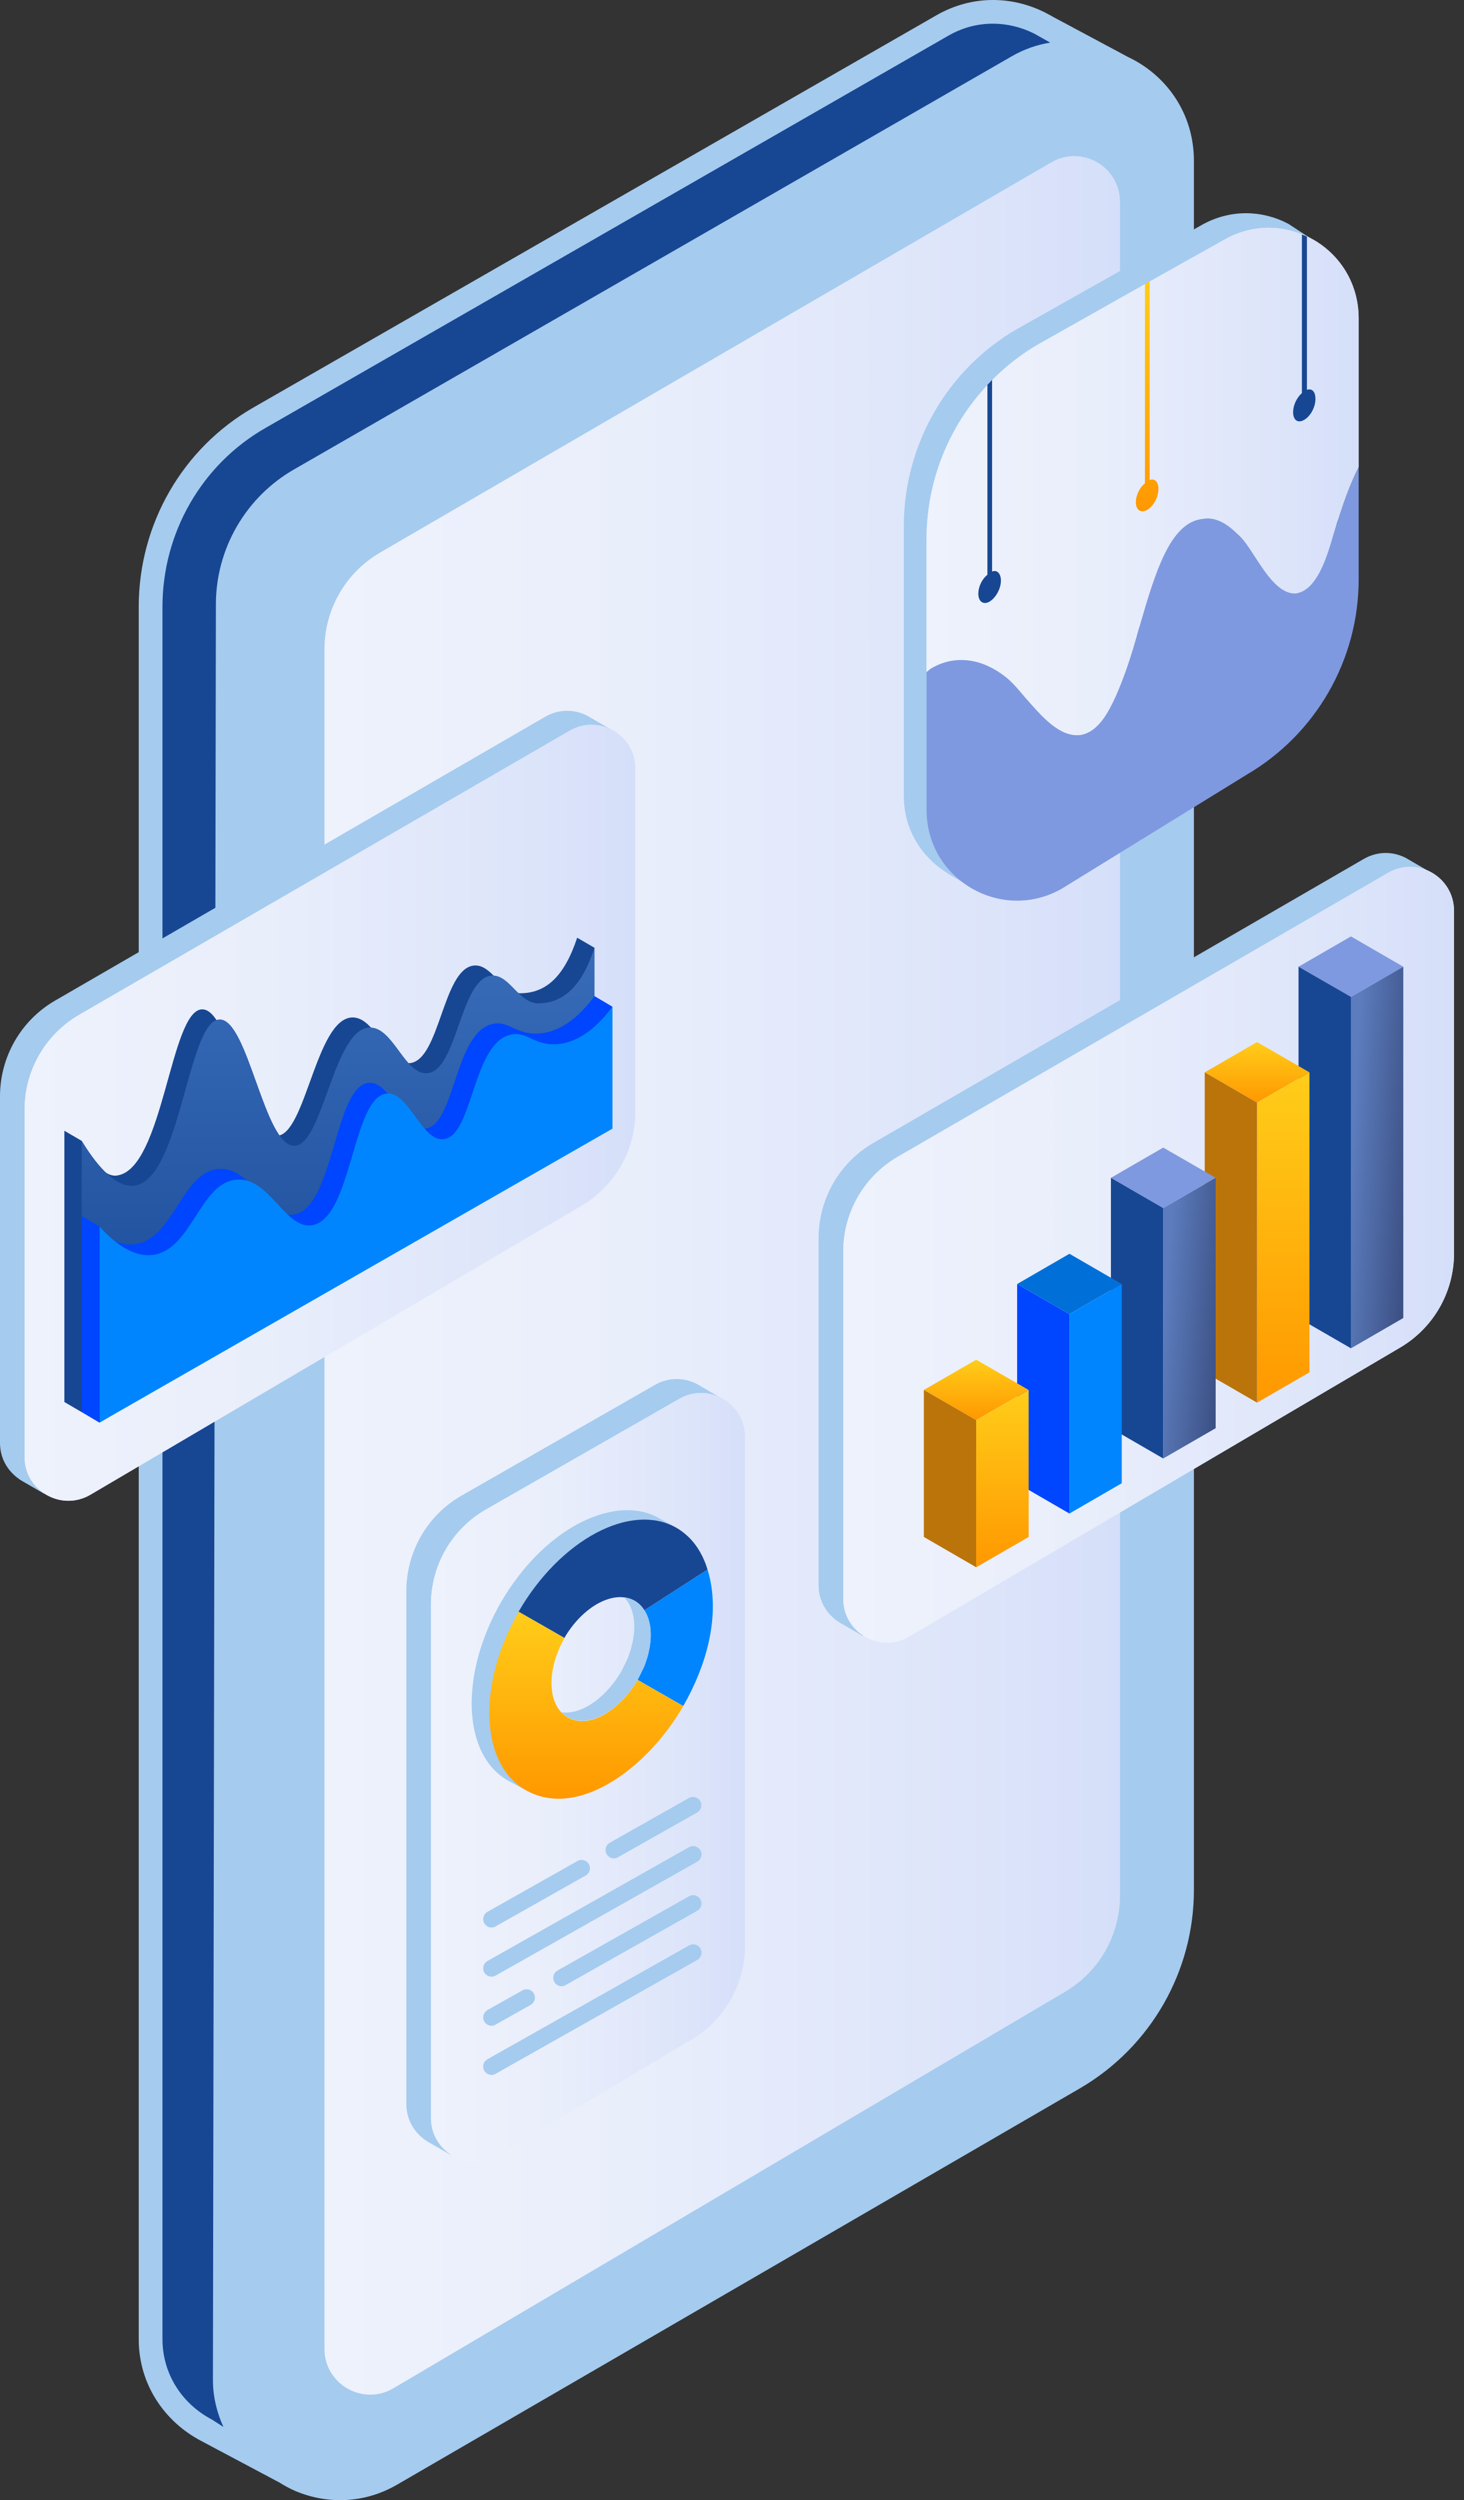 <svg width="41" height="70" viewBox="0 0 41 70" fill="none" xmlns="http://www.w3.org/2000/svg">
<rect x="0" y="0" width="41" height="70" fill="#333333" stroke="none"/>
<path d="M7.101 11.407L26.223 0.429C27.23 -0.149 28.349 -0.109 29.256 0.345L29.356 0.397C29.4 0.421 29.444 0.444 29.483 0.468L31.597 1.599C32.656 2.1 33.436 3.163 33.436 4.505V52.916C33.436 55.196 32.226 57.306 30.26 58.46L11.141 69.554C10.202 70.107 9.155 70.115 8.275 69.745C8.108 69.674 7.961 69.59 7.818 69.502L5.624 68.336C4.629 67.811 3.885 66.78 3.885 65.49V16.98C3.889 14.679 5.103 12.553 7.101 11.407Z" fill="#A5CBEF"/>
<path d="M7.432 11.984L26.554 1.002C26.948 0.775 27.37 0.663 27.808 0.663C28.202 0.663 28.6 0.759 28.958 0.938L29.412 1.193C29.05 1.252 28.688 1.372 28.337 1.575L8.236 13.142C6.882 13.918 6.046 15.363 6.046 16.924L5.963 66.636C5.963 67.114 6.078 67.556 6.257 67.95L5.935 67.743C5.079 67.293 4.55 66.449 4.55 65.49V16.979C4.554 14.921 5.644 13.007 7.432 11.984Z" fill="#174793"/>
<path d="M31.366 53.075V5.651C31.366 4.664 30.296 4.051 29.444 4.544L10.644 15.471C9.681 16.032 9.087 17.059 9.087 18.174V65.765C9.087 66.756 10.166 67.369 11.018 66.867L29.83 55.766C30.781 55.204 31.366 54.181 31.366 53.075Z" fill="url(#paint0_linear)"/>
<path d="M24.456 32.002L38.193 24.049C38.587 23.822 39.025 23.838 39.379 24.025L40.132 24.463L40.008 24.945C40.016 25 40.032 25.052 40.032 25.112V34.705C40.032 35.791 39.455 36.799 38.516 37.348L24.771 45.436C24.655 45.504 24.536 45.544 24.416 45.572L24.162 45.803L23.541 45.444C23.175 45.229 22.924 44.847 22.924 44.382V34.657C22.932 33.559 23.513 32.547 24.456 32.002Z" fill="#A5CBEF"/>
<path d="M38.877 24.435L25.141 32.388C24.197 32.938 23.616 33.945 23.616 35.039V44.764C23.616 45.711 24.643 46.3 25.459 45.822L39.204 37.734C40.143 37.185 40.721 36.178 40.721 35.091V25.498C40.717 24.551 39.694 23.962 38.877 24.435Z" fill="url(#paint1_linear)"/>
<g style="mix-blend-mode:screen" opacity="0.8">
<path d="M38.877 24.435L25.141 32.388C24.197 32.938 23.616 33.945 23.616 35.039V44.764C23.616 45.711 24.643 46.3 25.459 45.822L39.204 37.734C40.143 37.185 40.721 36.178 40.721 35.091V25.498C40.717 24.551 39.694 23.962 38.877 24.435Z" fill="url(#paint2_linear)"/>
</g>
<path d="M37.834 27.91L36.366 27.066L37.834 26.218L39.299 27.066L37.834 27.91Z" fill="#7E99DF"/>
<path d="M39.3 27.066V36.902L37.835 37.75V27.91L39.3 27.066Z" fill="url(#paint3_linear)"/>
<path d="M37.834 27.91V37.75L36.366 36.902V27.066L37.834 27.91Z" fill="#174793"/>
<path d="M35.204 30.872L33.739 30.024L35.204 29.176L36.672 30.024L35.204 30.872Z" fill="url(#paint4_linear)"/>
<path d="M36.672 30.024V38.423L35.204 39.271V30.872L36.672 30.024Z" fill="url(#paint5_linear)"/>
<path d="M35.204 30.872V39.271L33.739 38.423V30.024L35.204 30.872Z" fill="#BB740A"/>
<path d="M32.577 33.825L31.112 32.977L32.577 32.13L34.046 32.977L32.577 33.825Z" fill="#7E99DF"/>
<path d="M34.045 32.977V39.987L32.577 40.835V33.825L34.045 32.977Z" fill="url(#paint6_linear)"/>
<path d="M32.577 33.825V40.835L31.112 39.987V32.977L32.577 33.825Z" fill="#174793"/>
<path d="M29.95 36.795L28.485 35.951L29.95 35.103L31.415 35.951L29.95 36.795Z" fill="#0070D8"/>
<path d="M31.415 35.951V41.528L29.95 42.376V36.795L31.415 35.951Z" fill="#0085FF"/>
<path d="M29.95 36.795V42.376L28.485 41.528V35.951L29.95 36.795Z" fill="#0045FF"/>
<path d="M27.338 39.76L25.873 38.916L27.338 38.069L28.807 38.916L27.338 39.76Z" fill="url(#paint7_linear)"/>
<path d="M28.808 38.916V43.032L27.339 43.88V39.76L28.808 38.916Z" fill="url(#paint8_linear)"/>
<path d="M27.338 39.76V43.88L25.873 43.032V38.916L27.338 39.76Z" fill="#BB740A"/>
<path d="M12.912 41.882L18.338 38.777C18.732 38.55 19.17 38.566 19.524 38.753L20.276 39.191L20.153 39.672C20.161 39.728 20.177 39.78 20.177 39.84V54.082C20.177 55.169 19.6 56.176 18.66 56.725L13.227 59.965C13.111 60.033 12.992 60.072 12.873 60.1L12.618 60.331L11.997 59.973C11.631 59.758 11.38 59.376 11.38 58.91V44.537C11.384 43.442 11.965 42.431 12.912 41.882Z" fill="#A5CBEF"/>
<path d="M19.019 39.167L13.593 42.272C12.65 42.821 12.069 43.828 12.069 44.923V59.296C12.069 60.244 13.096 60.833 13.912 60.355L19.345 57.115C20.285 56.566 20.862 55.559 20.862 54.472V40.23C20.858 39.282 19.835 38.693 19.019 39.167Z" fill="url(#paint9_linear)"/>
<g style="mix-blend-mode:screen" opacity="0.8">
<path d="M19.019 39.167L13.593 42.272C12.65 42.821 12.069 43.828 12.069 44.923V59.296C12.069 60.244 13.096 60.833 13.912 60.355L19.345 57.115C20.285 56.566 20.862 55.559 20.862 54.472V40.23C20.858 39.282 19.835 38.693 19.019 39.167Z" fill="url(#paint10_linear)"/>
</g>
<path d="M18.044 45.086C18.633 44.704 19.226 44.326 19.815 43.944C20.205 45.213 19.775 46.654 19.134 47.765C18.748 47.546 17.856 47.032 17.856 47.032C17.856 47.032 18.016 46.718 18.036 46.67C18.083 46.551 18.123 46.431 18.155 46.308C18.25 45.914 18.27 45.44 18.044 45.086Z" fill="#0085FF"/>
<path d="M13.227 47.303C13.295 46.531 13.558 45.679 14.031 44.859C14.179 44.6 14.342 44.361 14.513 44.139C15.15 43.303 15.926 42.714 16.682 42.447C17.307 42.224 17.924 42.216 18.43 42.491C18.43 42.491 18.967 42.793 18.963 42.789C17.693 42.061 16.531 43.585 15.361 45.611C14.851 46.499 14.577 47.426 14.541 48.246C14.493 49.305 14.72 50.117 14.72 50.117C14.72 50.117 14.27 49.879 14.222 49.851C13.458 49.413 13.128 48.442 13.227 47.303Z" fill="#A5CBEF"/>
<path d="M13.709 47.761C13.744 46.937 14.019 46.009 14.528 45.126L15.273 45.552L15.81 45.862C15.293 46.762 15.329 47.757 15.894 48.079C16.531 48.446 17.398 47.828 17.856 47.036L19.134 47.769C18.457 48.939 17.383 49.938 16.32 50.257C15.762 50.424 15.209 50.4 14.716 50.117C13.999 49.703 13.661 48.816 13.709 47.761Z" fill="url(#paint11_linear)"/>
<path d="M18.947 42.777C19.19 42.921 19.377 43.104 19.528 43.327C19.532 43.334 19.536 43.339 19.54 43.346C19.631 43.486 19.711 43.645 19.771 43.812C19.779 43.836 19.807 43.924 19.814 43.944L18.043 45.086C17.971 44.974 17.884 44.883 17.768 44.819C17.203 44.497 16.328 44.963 15.806 45.858L15.269 45.548L14.524 45.122C15.695 43.1 17.673 42.049 18.947 42.777Z" fill="#174793"/>
<path d="M17.395 46.806C17.395 46.806 17.554 46.491 17.574 46.44C17.622 46.32 17.662 46.201 17.693 46.077C17.793 45.683 17.813 45.214 17.586 44.855C17.554 44.807 17.522 44.764 17.483 44.724C17.586 44.736 17.681 44.764 17.773 44.815C17.884 44.879 17.976 44.971 18.048 45.082C18.275 45.436 18.255 45.91 18.155 46.304C18.123 46.428 18.084 46.547 18.036 46.666C18.016 46.718 17.857 47.029 17.857 47.029C17.399 47.821 16.531 48.438 15.894 48.072C15.831 48.036 15.775 47.992 15.727 47.94C16.316 48.024 17.005 47.478 17.395 46.806Z" fill="#A5CBEF"/>
<path d="M13.765 53.967C13.685 53.967 13.605 53.923 13.562 53.847C13.498 53.736 13.538 53.592 13.649 53.529L16.173 52.104C16.284 52.04 16.428 52.08 16.491 52.191C16.555 52.303 16.515 52.446 16.404 52.51L13.88 53.935C13.84 53.959 13.805 53.967 13.765 53.967Z" fill="#A5CBEF"/>
<path d="M17.192 52.032C17.112 52.032 17.033 51.988 16.989 51.913C16.925 51.801 16.965 51.658 17.076 51.594L19.294 50.34C19.405 50.276 19.548 50.316 19.612 50.428C19.676 50.539 19.636 50.682 19.524 50.746L17.307 52C17.271 52.02 17.232 52.032 17.192 52.032Z" fill="#A5CBEF"/>
<path d="M13.765 55.344C13.685 55.344 13.605 55.3 13.562 55.224C13.498 55.113 13.538 54.969 13.649 54.906L19.298 51.717C19.409 51.654 19.552 51.694 19.616 51.805C19.68 51.916 19.64 52.06 19.528 52.123L13.88 55.312C13.84 55.332 13.805 55.344 13.765 55.344Z" fill="#A5CBEF"/>
<path d="M15.727 55.61C15.647 55.61 15.568 55.567 15.524 55.491C15.46 55.38 15.5 55.236 15.612 55.172L19.298 53.091C19.409 53.027 19.552 53.067 19.616 53.178C19.68 53.29 19.64 53.433 19.528 53.497L15.842 55.578C15.803 55.602 15.763 55.61 15.727 55.61Z" fill="#A5CBEF"/>
<path d="M13.765 56.717C13.685 56.717 13.605 56.673 13.562 56.598C13.498 56.486 13.538 56.343 13.649 56.279L14.632 55.726C14.744 55.662 14.887 55.702 14.951 55.813C15.014 55.925 14.975 56.068 14.863 56.132L13.88 56.685C13.84 56.709 13.805 56.717 13.765 56.717Z" fill="#A5CBEF"/>
<path d="M13.765 58.094C13.685 58.094 13.605 58.05 13.562 57.975C13.498 57.863 13.538 57.72 13.649 57.656L19.298 54.468C19.409 54.404 19.552 54.444 19.616 54.556C19.68 54.667 19.64 54.81 19.528 54.874L13.88 58.062C13.84 58.086 13.805 58.094 13.765 58.094Z" fill="#A5CBEF"/>
<path d="M1.532 28.021L15.269 20.068C15.663 19.841 16.101 19.857 16.455 20.044L17.208 20.482L17.084 20.964C17.092 21.02 17.108 21.071 17.108 21.131V30.724C17.108 31.811 16.531 32.818 15.592 33.367L1.847 41.456C1.732 41.523 1.612 41.563 1.493 41.591L1.238 41.822L0.617 41.464C0.251 41.245 0 40.867 0 40.401V30.672C0.008 29.582 0.589 28.571 1.532 28.021Z" fill="#A5CBEF"/>
<path d="M15.954 20.458L2.213 28.415C1.27 28.965 0.688 29.972 0.688 31.066V40.791C0.688 41.738 1.715 42.327 2.531 41.85L16.276 33.761C17.216 33.212 17.793 32.205 17.793 31.118V21.525C17.793 20.574 16.77 19.985 15.954 20.458Z" fill="url(#paint12_linear)"/>
<g style="mix-blend-mode:screen" opacity="0.8">
<path d="M15.954 20.458L2.213 28.415C1.27 28.965 0.688 29.972 0.688 31.066V40.791C0.688 41.738 1.715 42.327 2.531 41.85L16.276 33.761C17.216 33.212 17.793 32.205 17.793 31.118V21.525C17.793 20.574 16.77 19.985 15.954 20.458Z" fill="url(#paint13_linear)"/>
</g>
<path d="M16.164 26.254L16.65 26.537L16.164 31.026L2.288 39.537L1.803 39.254V31.659L2.288 31.942C2.523 32.408 2.889 32.961 3.272 32.913C4.577 32.746 4.764 28.276 5.66 28.26C6.46 28.244 6.914 31.819 7.758 31.799C8.558 31.779 8.848 28.535 9.855 28.487C10.52 28.455 10.847 29.82 11.475 29.765C12.319 29.693 12.395 27.13 13.267 27.034C13.78 26.978 14.031 27.818 14.596 27.81C15.257 27.794 15.786 27.396 16.164 26.254Z" fill="#174793"/>
<path d="M16.65 26.537V31.309L2.289 39.537V31.942C2.627 32.492 3.188 33.268 3.761 33.196C5.067 33.029 5.254 28.559 6.15 28.543C6.95 28.527 7.404 32.105 8.247 32.081C9.047 32.062 9.338 28.814 10.345 28.77C11.01 28.738 11.336 30.103 11.965 30.047C12.809 29.976 12.885 27.412 13.756 27.317C14.27 27.261 14.521 28.101 15.086 28.093C15.743 28.077 16.272 27.679 16.65 26.537Z" fill="url(#paint14_linear)"/>
<path d="M16.65 27.89L17.148 28.184L16.65 31.305L2.786 39.831L2.289 39.537V34.048L2.786 34.342C3.045 34.717 3.379 34.888 3.773 34.836C4.864 34.697 5.083 32.83 6.106 32.73C7.041 32.639 7.479 34.135 8.239 34.004C9.354 33.817 9.362 30.413 10.321 30.318C10.942 30.254 11.308 31.679 11.925 31.596C12.749 31.488 12.726 28.889 13.808 28.666C14.258 28.575 14.457 28.981 15.09 28.937C15.771 28.893 16.296 28.368 16.65 27.89Z" fill="#0045FF"/>
<path d="M17.152 28.185V31.6L2.791 39.828V34.346C3.145 34.736 3.69 35.21 4.279 35.135C5.37 34.995 5.589 33.128 6.612 33.029C7.547 32.937 7.985 34.434 8.745 34.303C9.86 34.115 9.868 30.716 10.827 30.617C11.448 30.553 11.814 31.978 12.431 31.894C13.255 31.787 13.231 29.188 14.314 28.965C14.764 28.873 14.963 29.279 15.596 29.235C16.268 29.188 16.794 28.666 17.152 28.185Z" fill="#0085FF"/>
<path d="M28.481 9.213L33.626 6.315C34.441 5.846 35.347 5.879 36.08 6.266L37.054 6.904L37.38 8.159C37.397 8.274 37.43 8.382 37.43 8.505V15.823C37.43 18.071 36.236 20.153 34.293 21.289L29.132 24.467C28.893 24.607 28.646 24.689 28.399 24.747L27.501 25.015L26.588 24.483C25.831 24.031 25.312 23.249 25.312 22.285V14.687C25.328 12.432 26.53 10.341 28.481 9.213Z" fill="#A5CBEF"/>
<path d="M38.05 8.914V13.079C37.836 13.499 37.671 13.952 37.523 14.405C37.498 14.503 37.457 14.586 37.432 14.676C37.408 14.75 37.375 14.857 37.342 14.973C37.161 15.598 36.881 16.553 36.272 16.619C35.811 16.619 35.457 16.076 35.144 15.59C34.971 15.318 34.806 15.063 34.642 14.94C34.452 14.758 34.099 14.454 33.695 14.528C32.765 14.618 32.361 16.026 31.917 17.533L31.892 17.607C31.884 17.623 31.884 17.64 31.876 17.664C31.678 18.397 31.464 18.99 31.242 19.508C31.077 19.846 30.789 20.488 30.271 20.578C29.678 20.653 29.168 20.06 28.706 19.525C28.525 19.311 28.352 19.113 28.196 18.982C27.513 18.43 26.739 18.331 26.072 18.718C26.031 18.743 25.99 18.784 25.949 18.817V15.096C25.949 13.466 26.574 11.927 27.661 10.774C27.702 10.733 27.752 10.684 27.793 10.634C28.18 10.247 28.616 9.902 29.11 9.622L32.073 7.951L32.205 7.877L34.263 6.724C34.996 6.296 35.803 6.288 36.477 6.568C36.527 6.584 36.576 6.601 36.617 6.625C37.432 7.012 38.05 7.852 38.05 8.914Z" fill="url(#paint15_linear)"/>
<g style="mix-blend-mode:screen" opacity="0.8">
<path d="M38.05 8.914V13.079C37.836 13.499 37.671 13.952 37.523 14.405C37.498 14.503 37.457 14.586 37.432 14.676C37.408 14.75 37.375 14.857 37.342 14.973C37.161 15.598 36.881 16.553 36.272 16.619C35.811 16.619 35.457 16.076 35.144 15.59C34.971 15.318 34.806 15.063 34.642 14.94C34.452 14.758 34.099 14.454 33.695 14.528C32.765 14.618 32.361 16.026 31.917 17.533L31.892 17.607C31.884 17.623 31.884 17.64 31.876 17.664C31.678 18.397 31.464 18.99 31.242 19.508C31.077 19.846 30.789 20.488 30.271 20.578C29.678 20.653 29.168 20.06 28.706 19.525C28.525 19.311 28.352 19.113 28.196 18.982C27.513 18.43 26.739 18.331 26.072 18.718C26.031 18.743 25.99 18.784 25.949 18.817V15.096C25.949 13.466 26.574 11.927 27.661 10.774C27.702 10.733 27.752 10.684 27.793 10.634C28.18 10.247 28.616 9.902 29.11 9.622L32.073 7.951L32.205 7.877L34.263 6.724C34.996 6.296 35.803 6.288 36.477 6.568C36.527 6.584 36.576 6.601 36.617 6.625C37.432 7.012 38.05 7.852 38.05 8.914Z" fill="url(#paint16_linear)"/>
</g>
<path d="M37.523 14.405C37.49 14.495 37.465 14.594 37.432 14.676C37.408 14.758 37.375 14.857 37.342 14.973C37.161 15.606 36.873 16.553 36.272 16.619C35.811 16.619 35.457 16.067 35.144 15.59C34.971 15.318 34.806 15.071 34.642 14.94C34.461 14.758 34.099 14.454 33.695 14.528C32.773 14.61 32.353 16.026 31.917 17.533L31.892 17.607C31.892 17.623 31.884 17.648 31.876 17.664C31.678 18.397 31.472 18.998 31.242 19.508C31.085 19.854 30.789 20.488 30.271 20.578C29.678 20.661 29.168 20.052 28.706 19.525C28.525 19.311 28.352 19.105 28.196 18.982C27.513 18.422 26.739 18.323 26.072 18.718C26.031 18.743 25.99 18.792 25.949 18.817V22.678C25.949 24.637 28.073 25.855 29.76 24.867L34.913 21.69C36.856 20.554 38.05 18.471 38.05 16.224V13.079C37.836 13.499 37.671 13.952 37.523 14.405Z" fill="#7E99DF"/>
<path d="M36.84 11.169C36.84 11.392 36.708 11.647 36.527 11.754C36.346 11.861 36.214 11.762 36.214 11.54C36.214 11.342 36.321 11.128 36.461 11.005V6.568C36.51 6.584 36.56 6.601 36.601 6.625V10.914C36.749 10.865 36.84 10.972 36.84 11.169Z" fill="#174793"/>
<path d="M28.031 16.257C28.031 16.471 27.9 16.726 27.718 16.841C27.537 16.948 27.398 16.841 27.398 16.619C27.398 16.43 27.505 16.207 27.653 16.092V10.774C27.694 10.733 27.743 10.684 27.784 10.634V16.002C27.924 15.944 28.031 16.059 28.031 16.257Z" fill="#174793"/>
<path d="M32.443 13.688C32.443 13.911 32.312 14.166 32.131 14.273C31.95 14.38 31.81 14.281 31.81 14.059C31.81 13.869 31.917 13.647 32.065 13.532V7.951L32.197 7.876V13.441C32.336 13.384 32.443 13.491 32.443 13.688Z" fill="url(#paint17_linear)"/>
<defs>
<linearGradient id="paint0_linear" x1="9.086" y1="35.705" x2="31.367" y2="35.705" gradientUnits="userSpaceOnUse">
<stop stop-color="#EEF2FC"/>
<stop offset="0.395" stop-color="#E9EEFB"/>
<stop offset="0.841" stop-color="#DCE4FA"/>
<stop offset="1" stop-color="#D5DFF9"/>
</linearGradient>
<linearGradient id="paint1_linear" x1="23.615" y1="35.129" x2="40.721" y2="35.129" gradientUnits="userSpaceOnUse">
<stop stop-color="#EEF2FC"/>
<stop offset="0.395" stop-color="#E9EEFB"/>
<stop offset="0.841" stop-color="#DCE4FA"/>
<stop offset="1" stop-color="#D5DFF9"/>
</linearGradient>
<linearGradient id="paint2_linear" x1="23.615" y1="35.129" x2="40.721" y2="35.129" gradientUnits="userSpaceOnUse">
<stop stop-color="#EEF2FC"/>
<stop offset="0.395" stop-color="#E9EEFB"/>
<stop offset="0.841" stop-color="#DCE4FA"/>
<stop offset="1" stop-color="#D5DFF9"/>
</linearGradient>
<linearGradient id="paint3_linear" x1="37.989" y1="29.946" x2="39.643" y2="30.044" gradientUnits="userSpaceOnUse">
<stop stop-color="#5C7CBD"/>
<stop offset="1" stop-color="#3C5185"/>
</linearGradient>
<linearGradient id="paint4_linear" x1="35.124" y1="29.176" x2="35.124" y2="30.872" gradientUnits="userSpaceOnUse">
<stop stop-color="#FFC107"/>
<stop offset="0" stop-color="#FFCD19"/>
<stop offset="1" stop-color="#FF9800"/>
</linearGradient>
<linearGradient id="paint5_linear" x1="35.897" y1="30.024" x2="35.897" y2="39.271" gradientUnits="userSpaceOnUse">
<stop stop-color="#FFC107"/>
<stop offset="0" stop-color="#FFCD19"/>
<stop offset="1" stop-color="#FF9800"/>
</linearGradient>
<linearGradient id="paint6_linear" x1="32.731" y1="35.095" x2="34.385" y2="35.228" gradientUnits="userSpaceOnUse">
<stop stop-color="#5C7CBD"/>
<stop offset="1" stop-color="#3C5185"/>
</linearGradient>
<linearGradient id="paint7_linear" x1="27.259" y1="38.069" x2="27.259" y2="39.76" gradientUnits="userSpaceOnUse">
<stop stop-color="#FFC107"/>
<stop offset="0" stop-color="#FFCD19"/>
<stop offset="1" stop-color="#FF9800"/>
</linearGradient>
<linearGradient id="paint8_linear" x1="28.033" y1="38.916" x2="28.033" y2="43.88" gradientUnits="userSpaceOnUse">
<stop stop-color="#FFC107"/>
<stop offset="0" stop-color="#FFCD19"/>
<stop offset="1" stop-color="#FF9800"/>
</linearGradient>
<linearGradient id="paint9_linear" x1="12.068" y1="49.761" x2="20.862" y2="49.761" gradientUnits="userSpaceOnUse">
<stop stop-color="#EEF2FC"/>
<stop offset="0.395" stop-color="#E9EEFB"/>
<stop offset="0.841" stop-color="#DCE4FA"/>
<stop offset="1" stop-color="#D5DFF9"/>
</linearGradient>
<linearGradient id="paint10_linear" x1="12.068" y1="49.761" x2="20.862" y2="49.761" gradientUnits="userSpaceOnUse">
<stop stop-color="#EEF2FC"/>
<stop offset="0.395" stop-color="#E9EEFB"/>
<stop offset="0.841" stop-color="#DCE4FA"/>
<stop offset="1" stop-color="#D5DFF9"/>
</linearGradient>
<linearGradient id="paint11_linear" x1="16.269" y1="45.126" x2="16.269" y2="50.361" gradientUnits="userSpaceOnUse">
<stop stop-color="#FFC107"/>
<stop offset="0" stop-color="#FFCD19"/>
<stop offset="1" stop-color="#FF9800"/>
</linearGradient>
<linearGradient id="paint12_linear" x1="0.688" y1="31.154" x2="17.793" y2="31.154" gradientUnits="userSpaceOnUse">
<stop stop-color="#EEF2FC"/>
<stop offset="0.395" stop-color="#E9EEFB"/>
<stop offset="0.841" stop-color="#DCE4FA"/>
<stop offset="1" stop-color="#D5DFF9"/>
</linearGradient>
<linearGradient id="paint13_linear" x1="0.688" y1="31.154" x2="17.793" y2="31.154" gradientUnits="userSpaceOnUse">
<stop stop-color="#EEF2FC"/>
<stop offset="0.395" stop-color="#E9EEFB"/>
<stop offset="0.841" stop-color="#DCE4FA"/>
<stop offset="1" stop-color="#D5DFF9"/>
</linearGradient>
<linearGradient id="paint14_linear" x1="9.469" y1="26.537" x2="9.469" y2="39.537" gradientUnits="userSpaceOnUse">
<stop stop-color="#386CB9"/>
<stop offset="1" stop-color="#174793"/>
</linearGradient>
<linearGradient id="paint15_linear" x1="25.948" y1="13.48" x2="38.05" y2="13.48" gradientUnits="userSpaceOnUse">
<stop stop-color="#EEF2FC"/>
<stop offset="0.395" stop-color="#E9EEFB"/>
<stop offset="0.841" stop-color="#DCE4FA"/>
<stop offset="1" stop-color="#D5DFF9"/>
</linearGradient>
<linearGradient id="paint16_linear" x1="25.948" y1="13.48" x2="38.05" y2="13.48" gradientUnits="userSpaceOnUse">
<stop stop-color="#EEF2FC"/>
<stop offset="0.395" stop-color="#E9EEFB"/>
<stop offset="0.841" stop-color="#DCE4FA"/>
<stop offset="1" stop-color="#D5DFF9"/>
</linearGradient>
<linearGradient id="paint17_linear" x1="32.109" y1="7.876" x2="32.109" y2="14.316" gradientUnits="userSpaceOnUse">
<stop stop-color="#FFC107"/>
<stop offset="0" stop-color="#FFCD19"/>
<stop offset="1" stop-color="#FF9800"/>
</linearGradient>
</defs>
</svg>
